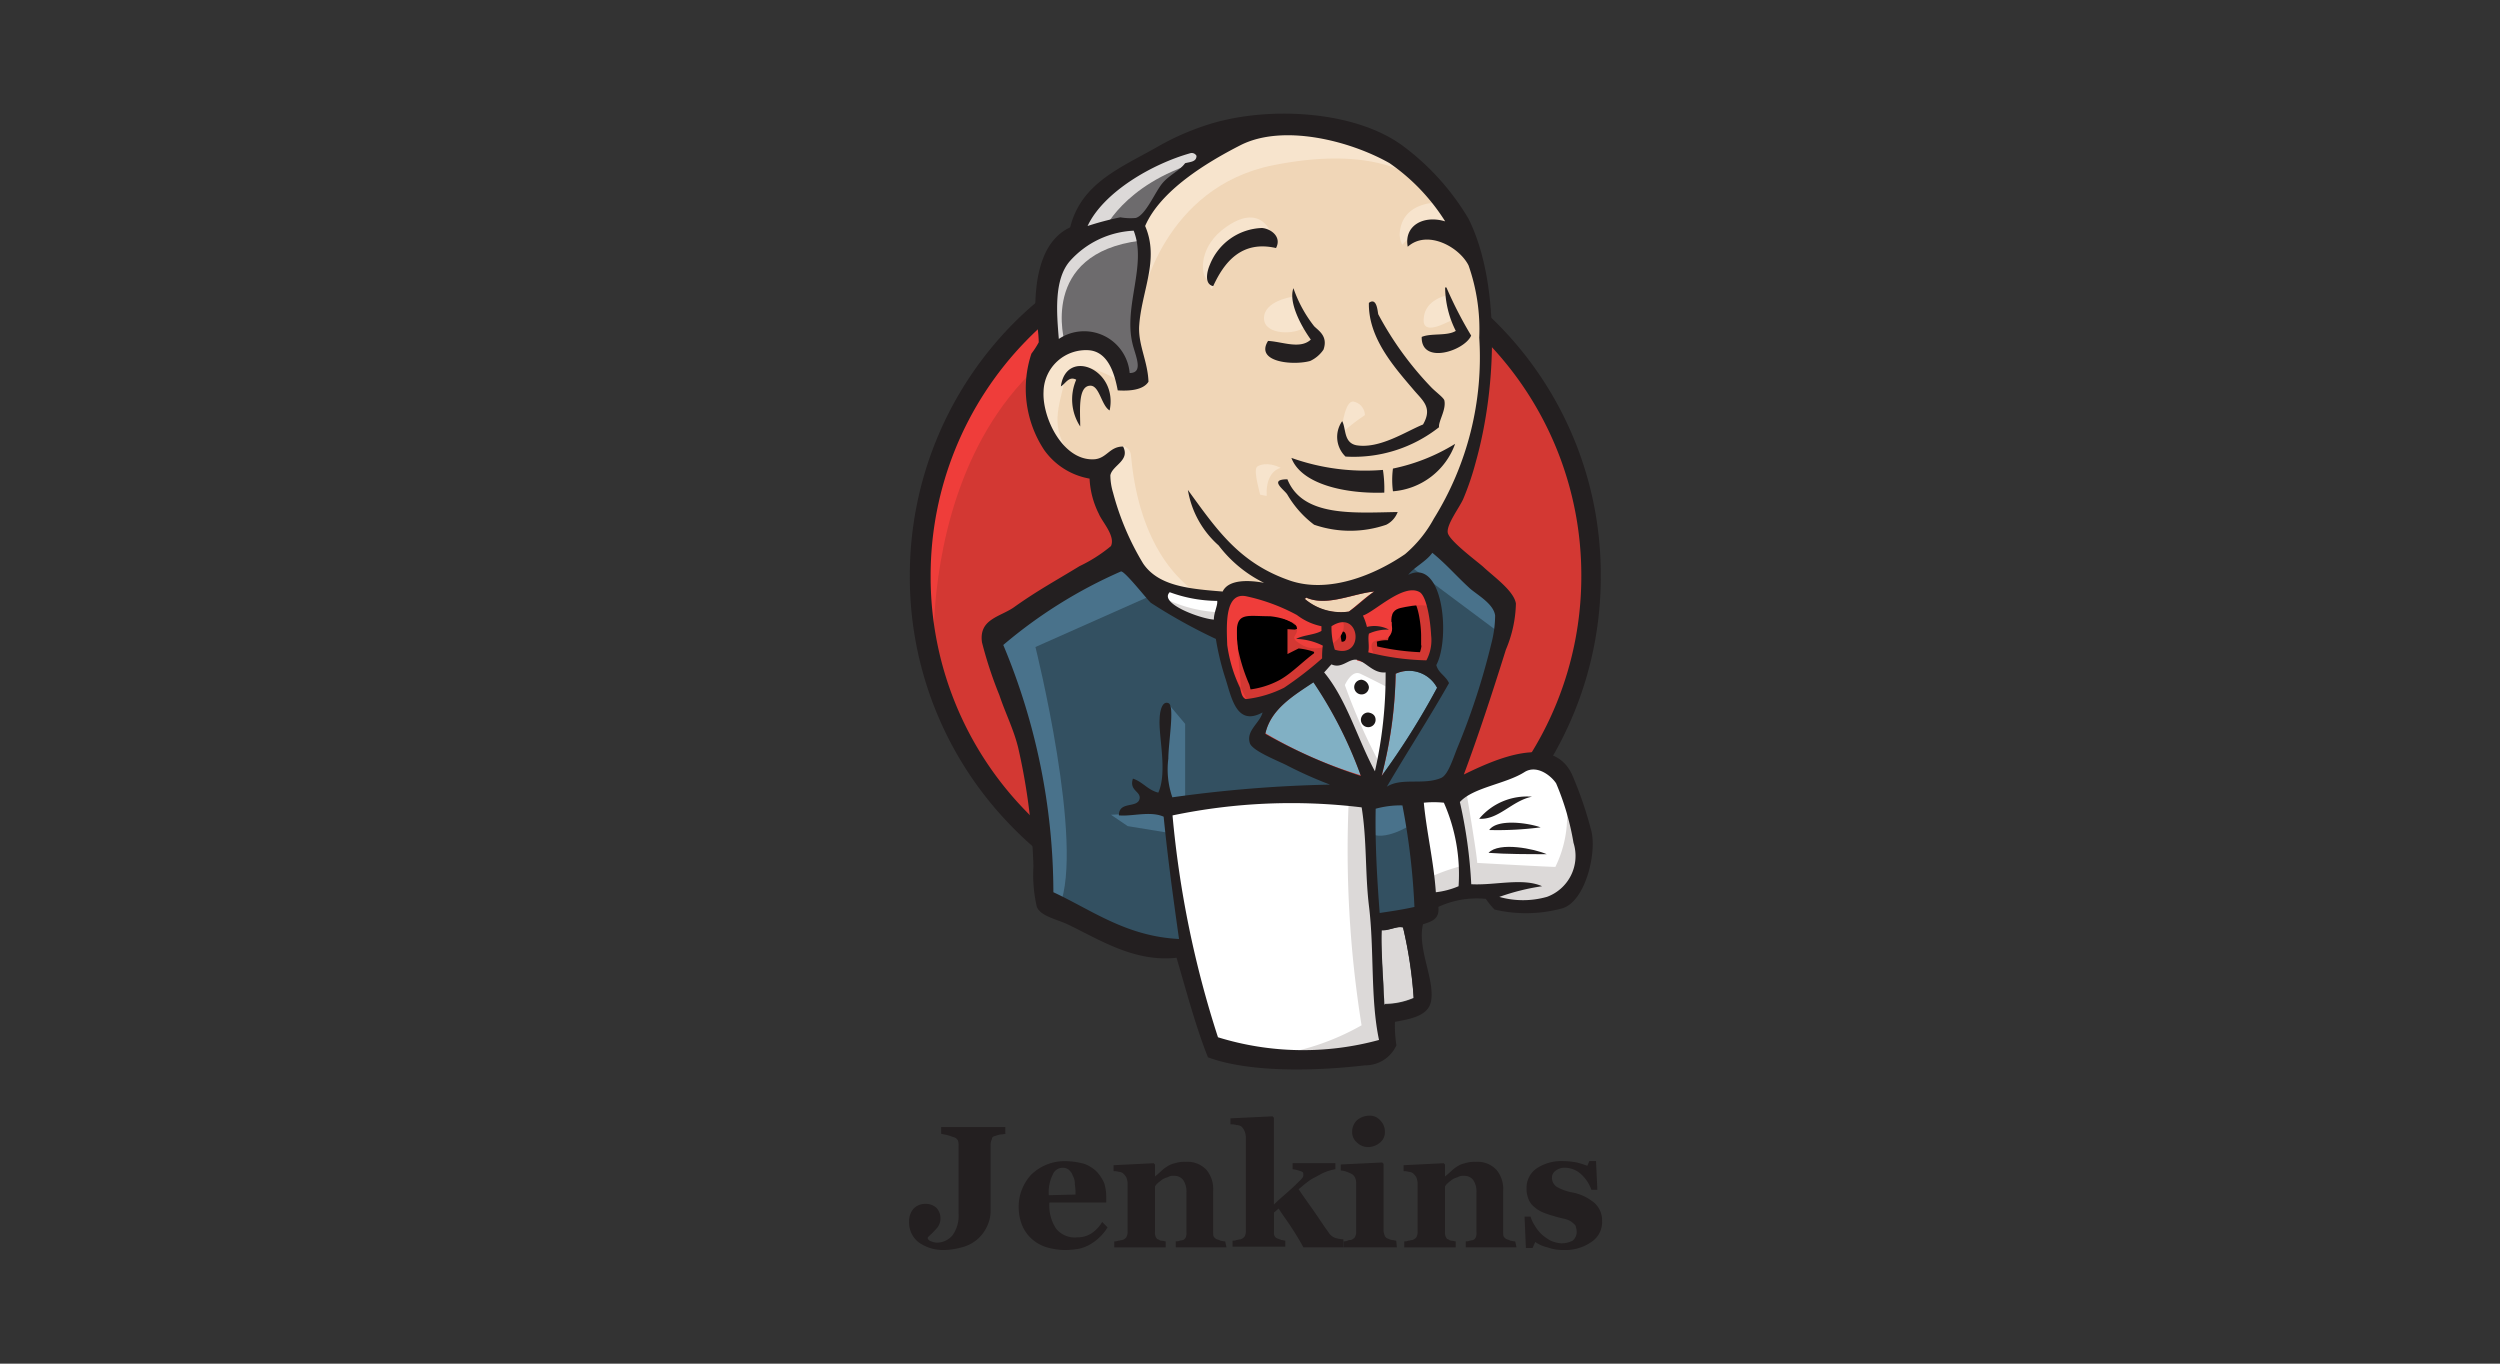 <svg xmlns="http://www.w3.org/2000/svg" width="110" height="60" viewBox="0 0 110 60">
  <rect x="0" y="0" width="110" height="60" fill="#333333" stroke="none"/>
  <g id="Jenkins" transform="translate(-515 -5044)">
    <rect id="Rectangle_5925" data-name="Rectangle 5925" width="110" height="60" transform="translate(515 5044)" fill="none"/>
    <g id="gitlab" transform="translate(555 5049)">
      <path id="Path_85923" data-name="Path 85923" d="M31.222,32.684A14.936,14.936,0,0,1,16.461,47.768,14.917,14.917,0,0,1,1.7,32.684,14.917,14.917,0,0,1,16.461,17.6,14.936,14.936,0,0,1,31.222,32.684" transform="translate(-1.198 -12.392)" fill="#d33833"/>
      <path id="Path_85924" data-name="Path 85924" d="M1.865,38.678S.806,22.946,15.3,22.476l-1-1.676-7.88,2.646L4.158,26.034,2.217,29.8,1.1,34.179l.323,2.94" transform="translate(-0.774 -14.651)" fill="#ef3d3a"/>
      <path id="Path_85925" data-name="Path 85925" d="M5.216,21.4a14.8,14.8,0,0,0-4.2,10.35h0a14.749,14.749,0,0,0,4.2,10.35h0A14.079,14.079,0,0,0,15.331,46.4h0A14.063,14.063,0,0,0,25.446,42.1h0a14.8,14.8,0,0,0,4.2-10.35h0a14.749,14.749,0,0,0-4.2-10.35h0a14.079,14.079,0,0,0-10.115-4.293h0A14.13,14.13,0,0,0,5.216,21.4ZM4.569,42.752a15.661,15.661,0,0,1-4.469-11h0a15.764,15.764,0,0,1,4.44-11h0A14.993,14.993,0,0,1,15.3,16.2h0a15.112,15.112,0,0,1,10.762,4.558h0a15.636,15.636,0,0,1,4.44,11h0a15.764,15.764,0,0,1-4.44,11h0A14.993,14.993,0,0,1,15.3,47.309h0A14.925,14.925,0,0,1,4.569,42.752Z" transform="translate(-0.068 -11.403)" fill="#231f20"/>
      <path id="Path_85926" data-name="Path 85926" d="M34.949,21.759l-2.264.323-3.029.353-1.97.059-1.911-.059-1.47-.441-1.294-1.411-1-2.882-.235-.617-1.353-.441-.765-1.323L19.1,13.468l.617-1.617,1.47-.5,1.176.559.559,1.235.676-.118.235-.294L23.6,11.439,23.54,9.821l.323-2.264V6.264l1.029-1.647,1.794-1.294L29.832,2l3.5.5L36.36,4.676,37.772,6.94l.912,1.617.235,4.058-.706,3.5L36.978,19.2,35.8,20.848" transform="translate(-13.482 -1.379)" fill="#f0d6b7"/>
      <path id="Path_85927" data-name="Path 85927" d="M28.378,76.956l-8.027.323v1.353l.676,4.734-.323.382-5.616-1.911-.382-.676-.588-6.381-1.323-3.823-.294-.912L17,66.959,18.41,66.4l1.235,1.529,1.059.941,1.235.382.559.176.676,2.94.5.617,1.294-.441-.912,1.764,4.881,2.323-.559.323" transform="translate(-8.822 -46.842)" fill="#335061"/>
      <path id="Path_85928" data-name="Path 85928" d="M20.635,13.221l1.47-.5,1.176.559.559,1.235.676-.118.176-.676-.323-1.294.323-3.087L24.4,7.664l1-1.176,2.176-1.735L26.957,3.9,23.87,5.4l-1.294,1-.735,1.558L20.723,9.487,20.4,11.28l.235,1.941" transform="translate(-14.399 -2.72)" fill="#6d6b6d"/>
      <path id="Path_85929" data-name="Path 85929" d="M25.894,8.346s.853-2.088,4.2-3.087.176-.735.176-.735L26.629,5.935,25.217,7.347,24.6,8.464l1.294-.118" transform="translate(-17.364 -3.138)" fill="#dcd9d8"/>
      <path id="Path_85930" data-name="Path 85930" d="M21.253,21.775s-1.176-3.94,3.323-4.5L24.4,16.6l-3.087.735-.912,2.94.235,1.911.617-.412" transform="translate(-14.399 -11.686)" fill="#dcd9d8"/>
      <path id="Path_85931" data-name="Path 85931" d="M29.4,50.306l.735-.706a.464.464,0,0,1,.382.441c.059.382.235,3.94,2.646,5.851.235.176-1.794-.294-1.794-.294l-1.794-2.823" transform="translate(-20.753 -34.982)" fill="#f7e4cd"/>
      <path id="Path_85932" data-name="Path 85932" d="M64.595,44.537s.118-1.705.588-1.558a.621.621,0,0,1,.47.588s-1.117.735-1.059.97" transform="translate(-45.597 -30.301)" fill="#f7e4cd"/>
      <path id="Path_85933" data-name="Path 85933" d="M77.988,27.1s-.941.176-1,1c-.088.823,1,.176,1.176.118" transform="translate(-54.344 -19.098)" fill="#f7e4cd"/>
      <path id="Path_85934" data-name="Path 85934" d="M54.335,27.3s-1.235.176-1.235.941,1.411.735,1.794.382" transform="translate(-37.484 -19.239)" fill="#f7e4cd"/>
      <path id="Path_85935" data-name="Path 85935" d="M22.546,35.917s-2.117-1.294-2.352-.059-.735,2.117.323,3.44l-.706-.235-.676-1.735L18.9,35.653,20.194,34.3l1.47.118.853.676.029.823" transform="translate(-13.34 -24.181)" fill="#f7e4cd"/>
      <path id="Path_85936" data-name="Path 85936" d="M34.656,8.493s.941-4.94,5.793-5.91c3.97-.794,6.057.176,6.851,1.088,0,0-3.558-4.2-6.91-2.94C37.009,2.025,34.539,4.377,34.6,5.906c.088,2.588.059,2.588.059,2.588" transform="translate(-24.421 -0.315)" fill="#f7e4cd"/>
      <path id="Path_85937" data-name="Path 85937" d="M75.076,13.2s-1.617-.059-1.676,1.411a1,1,0,0,0,.118.441s1.294-1.47,2.088-.676" transform="translate(-51.815 -9.285)" fill="#f7e4cd"/>
      <path id="Path_85938" data-name="Path 85938" d="M47.176,16.773s-.294-2.235-2.176-.941c-1.235.853-1.117,2.029-.912,2.264.235.235.176.676.323.382.176-.323.118-1.323.735-1.617.588-.294,1.617-.617,2.029-.088" transform="translate(-31.031 -10.859)" fill="#f7e4cd"/>
      <path id="Path_85939" data-name="Path 85939" d="M19.745,67.958l-5.293,2.352s2.176,8.7,1.059,11.409l-.794-.294L14.658,78.1l-1.47-6.292L12.6,70.1l5.5-3.7,1.647,1.558" transform="translate(-8.893 -46.842)" fill="#49728b"/>
      <path id="Path_85940" data-name="Path 85940" d="M38.135,88.1l.765.912v3.381h-.882s-.118-2.352-.118-2.646.118-1.294.118-1.294" transform="translate(-26.754 -62.162)" fill="#49728b"/>
      <path id="Path_85941" data-name="Path 85941" d="M32.729,104.4l-2.529.118.735.5,1.794.294" transform="translate(-21.318 -73.669)" fill="#49728b"/>
      <path id="Path_85942" data-name="Path 85942" d="M68.2,102.359l2.088-.059.5,5.175-2.117.294-.47-5.41" transform="translate(-48.144 -72.186)" fill="#335061"/>
      <path id="Path_85943" data-name="Path 85943" d="M70.1,75.038l3.146-.176s1.294-3.264,1.294-3.44,1.117-4.734,1.117-4.734l-2.529-2.646-.5-.441-1.353,1.353v5.234L70.1,75.038" transform="translate(-49.486 -44.866)" fill="#335061"/>
      <path id="Path_85944" data-name="Path 85944" d="M70.17,101.1l-1.97.382.294,1.558c.735.323,1.97-.559,1.97-.559" transform="translate(-48.144 -71.339)" fill="#49728b"/>
      <path id="Path_85945" data-name="Path 85945" d="M75.1,64.876l3.94,2.94.118-1.353L76.188,63.7,75.1,64.876" transform="translate(-53.015 -44.936)" fill="#49728b"/>
      <path id="Path_85946" data-name="Path 85946" d="M40.952,113.415l-1.176-4.734-.588-3.5-.088-2.588,5.263-.294h3.264l-.294,5.91.559,4.587-.059.853-4.293.323-2.588-.559" transform="translate(-27.601 -72.186)" fill="#fff"/>
      <path id="Path_85947" data-name="Path 85947" d="M57.187,101.523a48.738,48.738,0,0,0,.559,10,10.867,10.867,0,0,1-4.146,1.353l4.734-.176.559-.323-.676-9.2-.176-1.97" transform="translate(-37.837 -71.41)" fill="#dcd9d8"/>
      <path id="Path_85948" data-name="Path 85948" d="M75.959,103.263l2.176-.617,4.146-.235L82.9,100.5l-1.117-3.323L80.487,97l-1.764.588-1.705.853-.912-.176-.706.294" transform="translate(-53.227 -68.445)" fill="#fff"/>
      <path id="Path_85949" data-name="Path 85949" d="M77.2,104.9a8.4,8.4,0,0,1,1.676-.617l-.617-3.087.735-.294s.5,2.94.5,3.264c0,0,3.146.176,3.44.176a5.057,5.057,0,0,0,.5-2.646l.617,1.794.059,1L83.2,105.84l-1,.235-1.676-.059-.559-.735-1.97.294-.617.235" transform="translate(-54.498 -71.198)" fill="#dcd9d8"/>
      <path id="Path_85950" data-name="Path 85950" d="M63.629,86.993l-1.235-3.146L61.1,81.994s.294-.794.676-.794H63.07l1.235.441-.118,2.088-.559,3.264" transform="translate(-43.132 -57.291)" fill="#fff"/>
      <path id="Path_85951" data-name="Path 85951" d="M63.652,85.722a25.406,25.406,0,0,1-1.558-3.5s.294-.676.676-.5,1.235.617,1.235.617V81.282L62.094,80.9l-1.294.176,2.176,5.146.441.059" transform="translate(-42.92 -57.079)" fill="#dcd9d8"/>
      <path id="Path_85952" data-name="Path 85952" d="M39.829,70.617l-1.558-.176L36.8,70v.5l.706.794,2.264,1" transform="translate(-25.977 -49.384)" fill="#fff"/>
      <path id="Path_85953" data-name="Path 85953" d="M38.318,72.6a6.047,6.047,0,0,0,2.323.559l.059.676-1.558-.323-.941-.676.118-.235" transform="translate(-26.965 -51.219)" fill="#dcd9d8"/>
      <path id="Path_85954" data-name="Path 85954" d="M70.593,74.5a10.965,10.965,0,0,1-2.558-.353c.059-.323-.059-.617.029-.823a1.964,1.964,0,0,1,.882-.176,1.816,1.816,0,0,0-.97-.118,1.259,1.259,0,0,0-.176-.5c.529-.176,1.794-1.441,2.5-1.029.353.206.5,1.323.5,1.882a1.672,1.672,0,0,1-.206,1.117" transform="translate(-47.862 -50.387)" fill="#d33833"/>
      <path id="Path_85955" data-name="Path 85955" d="M70.593,74.5a10.965,10.965,0,0,1-2.558-.353c.059-.323-.059-.617.029-.823a1.964,1.964,0,0,1,.882-.176,1.816,1.816,0,0,0-.97-.118,1.259,1.259,0,0,0-.176-.5c.529-.176,1.794-1.441,2.5-1.029.353.206.5,1.323.5,1.882a1.672,1.672,0,0,1-.206,1.117Z" transform="translate(-47.862 -50.387)" stroke="#d33833" stroke-width="0.816"/>
      <path id="Path_85956" data-name="Path 85956" d="M51.807,73.388v.206c-.294.176-.765.176-1.117.353a3.283,3.283,0,0,1,1.176.294,3.559,3.559,0,0,1-.029.559c-.559.382-1.059.941-1.676,1.294a4.2,4.2,0,0,1-1.676.5c-.176-.059-.206-.265-.265-.5a8,8,0,0,1-.559-1.882c-.029-.882-.118-2.323.823-2.146a8.379,8.379,0,0,1,2.235.823,2.336,2.336,0,0,0,1.088.5" transform="translate(-33.633 -50.831)" fill="#d33833"/>
      <path id="Path_85957" data-name="Path 85957" d="M51.807,73.388v.206c-.294.176-.765.176-1.117.353a3.283,3.283,0,0,1,1.176.294,3.559,3.559,0,0,1-.029.559c-.559.382-1.059.941-1.676,1.294a4.2,4.2,0,0,1-1.676.5c-.176-.059-.206-.265-.265-.5a8,8,0,0,1-.559-1.882c-.029-.882-.118-2.323.823-2.146a8.379,8.379,0,0,1,2.235.823,2.336,2.336,0,0,0,1.088.5Z" transform="translate(-33.633 -50.831)" stroke="#d33833" stroke-width="0.816"/>
      <path id="Path_85958" data-name="Path 85958" d="M63.233,77.2a3.343,3.343,0,0,1-.147-1.029c1.294-.823,1.529,1.47.147,1.029" transform="translate(-44.53 -53.611)" fill="#d33833"/>
      <path id="Path_85959" data-name="Path 85959" d="M63.233,77.2a3.343,3.343,0,0,1-.147-1.029c1.294-.823,1.529,1.47.147,1.029Z" transform="translate(-44.53 -53.611)" stroke="#d33833" stroke-width="0.816"/>
      <path id="Path_85960" data-name="Path 85960" d="M68.065,73.281s-.382-.559-.118-.735c.294-.176.559,0,.735-.294s0-.441.059-.794.323-.382.617-.441,1.059-.176,1.176.118l-.323-1-.676-.235-2.117,1.235-.118.617v1.235" transform="translate(-47.509 -49.313)" fill="#ef3d3a"/>
      <path id="Path_85961" data-name="Path 85961" d="M47.3,75.963c-.059-.882-.147-1.764-.206-2.617-.118-1.323.323-1.088,1.441-1.088a3.115,3.115,0,0,1,1.117.323c.323.617-.5.5.353.97.735.382,2.029-.235,1.735-1.117-.147-.206-.853-.059-1.088-.206-.441-.235-.882-.441-1.323-.676-.559-.294-1.852-.706-2.441-.323-1.5,1.029.088,3.587.617,4.675" transform="translate(-32.658 -50.143)" fill="#ef3d3a"/>
      <path id="Path_85962" data-name="Path 85962" d="M47.611,17.847c-1.529-.353-2.294.647-2.764,1.676-.412-.088-.265-.676-.147-.941a2.558,2.558,0,0,1,2.294-1.617c.382.029.882.382.617.882" transform="translate(-31.466 -11.933)" fill="#231f20"/>
      <path id="Path_85963" data-name="Path 85963" d="M77.728,25.9h.059a17.948,17.948,0,0,0,1.088,2.117c-.294.676-2.205,1.294-2.176.059.412-.176,1.117-.029,1.5-.265a4.348,4.348,0,0,1-.47-1.911" transform="translate(-54.144 -18.251)" fill="#231f20"/>
      <path id="Path_85964" data-name="Path 85964" d="M54.527,26a5.718,5.718,0,0,0,.912,1.676c.206.206.617.441.412,1.029a1.437,1.437,0,0,1-.588.5c-.735.206-2.441.059-1.852-.882.617.029,1.411.382,1.882-.059-.382-.529-1-1.617-.765-2.264" transform="translate(-37.617 -18.322)" fill="#231f20"/>
      <path id="Path_85965" data-name="Path 85965" d="M68.527,33.518a6.063,6.063,0,0,1-4.117,1.294,1.2,1.2,0,0,1-.147-1.558c.176.323.059.941.617,1.059,1.029.176,2.205-.617,2.94-.912.441-.764-.029-1.059-.441-1.558-.853-1-1.97-2.264-1.941-3.793.353-.265.382.382.412.5A14.4,14.4,0,0,0,68.2,31.783c.206.206.529.441.559.559.088.412-.265.912-.235,1.176" transform="translate(-45.207 -19.723)" fill="#231f20"/>
      <path id="Path_85966" data-name="Path 85966" d="M24.846,39.608c-.353-.206-.441-1.059-.823-1.088-.588-.029-.47,1.117-.47,1.794a2.173,2.173,0,0,1-.176-2.058c-.323-.176-.47.176-.676.294.235-1.705,2.529-.765,2.146,1.059" transform="translate(-16.023 -26.549)" fill="#231f20"/>
      <path id="Path_85967" data-name="Path 85967" d="M75.053,49.3a3.161,3.161,0,0,1-2.735,2.088,3.764,3.764,0,0,1,0-1A8.452,8.452,0,0,0,75.053,49.3" transform="translate(-51.028 -34.771)" fill="#231f20"/>
      <path id="Path_85968" data-name="Path 85968" d="M57.2,51.4a9.654,9.654,0,0,0,4.028.529,5.38,5.38,0,0,1,.059,1c-1.676.059-3.646-.353-4.087-1.529" transform="translate(-40.379 -36.253)" fill="#231f20"/>
      <path id="Path_85969" data-name="Path 85969" d="M55.624,54.6c.676,1.676,2.94,1.47,4.852,1.441a1.032,1.032,0,0,1-.5.559,4.882,4.882,0,0,1-3.176,0,4.494,4.494,0,0,1-1.176-1.323c-.118-.206-.853-.676,0-.676" transform="translate(-38.979 -38.512)" fill="#231f20"/>
      <path id="Path_85970" data-name="Path 85970" d="M73.141,83.983A34.6,34.6,0,0,1,70.7,87.864a18.679,18.679,0,0,0,.617-4.5,1.4,1.4,0,0,1,1.823.617" transform="translate(-49.909 -58.721)" fill="#81b0c4"/>
      <path id="Path_85971" data-name="Path 85971" d="M87.623,102.1c-.882.176-1.47,1.029-2.323.97a2.739,2.739,0,0,1,2.323-.97" transform="translate(-60.216 -72.045)" fill="#231f20"/>
      <path id="Path_85972" data-name="Path 85972" d="M89.064,106.2a14.608,14.608,0,0,1-2.264.118c.353-.5,1.676-.323,2.264-.118" transform="translate(-61.275 -74.797)" fill="#231f20"/>
      <path id="Path_85973" data-name="Path 85973" d="M89.258,109.927c-.794,0-1.794,0-2.558-.059.47-.5,2.029-.176,2.558.059" transform="translate(-61.204 -77.343)" fill="#231f20"/>
      <path id="Path_85974" data-name="Path 85974" d="M71.608,121.577a20.349,20.349,0,0,1,.47,3.117,3.253,3.253,0,0,1-1.294.265c-.029-.941-.176-2.352-.118-3.264.294.059.706-.176.941-.118" transform="translate(-49.876 -85.789)" fill="#dcd9d8"/>
      <path id="Path_85975" data-name="Path 85975" d="M62.258,71.4c-.412.265-.735.588-1.117.882a2.37,2.37,0,0,1-1.941-.559c0-.029.059-.029.059-.059.912.412,2.058-.176,3-.265" transform="translate(-41.791 -50.372)" fill="#f0d6b7"/>
      <path id="Path_85976" data-name="Path 85976" d="M53.3,87.164c.265-1.088,1.235-1.647,2.117-2.264A18.66,18.66,0,0,1,57.5,89.017a19.238,19.238,0,0,1-4.2-1.852" transform="translate(-37.625 -59.903)" fill="#81b0c4"/>
      <path id="Path_85977" data-name="Path 85977" d="M28.449,35.822c-.029.882.088,2.323.118,3.264a3.369,3.369,0,0,0,1.294-.265,17.685,17.685,0,0,0-.47-3.117c-.235-.088-.647.147-.941.118Zm-9.2-5.057a44.542,44.542,0,0,0,2,9.762,12.663,12.663,0,0,0,7.086.118c-.382-1.794-.206-3.97-.441-5.881-.176-1.441-.088-2.882-.323-4.352a25.527,25.527,0,0,0-8.321.353Zm8.939-.294c-.029,1.529.059,3.058.176,4.587.588-.088,1-.147,1.529-.265a30.485,30.485,0,0,0-.529-4.469,4.16,4.16,0,0,0-1.176.147Zm3-.265a4.419,4.419,0,0,0-.882,0c.118,1.264.441,2.617.529,3.94a3.57,3.57,0,0,0,1-.265,7.791,7.791,0,0,0-.647-3.676Zm4.528,4.146a1.916,1.916,0,0,0,1.176-2.382,11.508,11.508,0,0,0-.765-2.617c-.235-.353-.853-.823-1.382-.5-.823.529-2.264.676-2.852,1.323a21.049,21.049,0,0,1,.5,3.617c1.029.059,2.264-.294,3.117.088a9.794,9.794,0,0,0-1.882.47,3.858,3.858,0,0,0,2.088,0ZM27.537,29.03a18.66,18.66,0,0,0-2.088-4.117c-.882.588-1.882,1.176-2.117,2.264a22.518,22.518,0,0,0,4.2,1.852Zm1.529-4.5a19.107,19.107,0,0,1-.617,4.5,32.124,32.124,0,0,0,2.441-3.881,1.4,1.4,0,0,0-1.823-.617Zm-1.735-.617c-.353-.029-.647.412-1.088.206-.118.118-.206.235-.323.353,1,1.206,1.47,2.94,2.235,4.352a19.168,19.168,0,0,0,.47-4.352c-.559.059-.882-.5-1.294-.559Zm-1.088-1.47a3.343,3.343,0,0,0,.147,1.029c1.353.441,1.117-1.852-.147-1.029Zm-1.529-.5a8.379,8.379,0,0,0-2.235-.823c-.941-.176-.853,1.294-.823,2.146a6.453,6.453,0,0,0,.559,1.882c.059.206.088.441.265.5a5,5,0,0,0,1.676-.5,15.712,15.712,0,0,0,1.676-1.294,3.559,3.559,0,0,1,.029-.559A2.77,2.77,0,0,0,24.685,23c.323-.176.823-.176,1.117-.353v-.206a2.648,2.648,0,0,1-1.088-.5Zm-5.587-1c-.5.5,1.382,1.176,1.941,1.206,0-.323.176-.617.147-.823a6.15,6.15,0,0,1-2.088-.382Zm6,.235c0,.059-.059.029-.059.059a2.475,2.475,0,0,0,1.941.559c.382-.265.735-.617,1.117-.882-.941.088-2.088.676-3,.265Zm5.5,1.647c-.029-.559-.176-1.676-.5-1.882-.706-.412-1.97.853-2.5,1.029a2.5,2.5,0,0,1,.176.5,1.368,1.368,0,0,1,.97.118,1.964,1.964,0,0,0-.882.176c-.059.235.029.529-.029.823a11.193,11.193,0,0,0,2.558.353,1.888,1.888,0,0,0,.206-1.117ZM18.3,21.414c-.147-.118-1.176-1.441-1.323-1.382a20.965,20.965,0,0,0-5.175,3.234,28.3,28.3,0,0,1,2.205,10.879c1.705.794,3.205,1.941,5.528,2.058-.265-1.882-.5-3.587-.676-5.381-.588-.265-1.411,0-1.97-.059,0-.647.823-.294.912-.735.059-.323-.47-.353-.294-.882.441.147.647.5,1.117.617.412-.912,0-2.5.059-3.264,0-.147.059-.794.382-.676.294.088,0,1.735,0,2.441a3.76,3.76,0,0,0,.176,1.705,57.667,57.667,0,0,1,6.939-.559,18.273,18.273,0,0,1-1.852-.823c-.382-.206-1.558-.647-1.676-1-.176-.559.441-.882.559-1.353-1.117.617-1.353-.588-1.617-1.441A11.853,11.853,0,0,1,21.156,23,23.925,23.925,0,0,1,18.3,21.414Zm11.321-1.235c1.558-.765,1.852,2.823,1.235,3.97.088.353.412.47.559.794-.882,1.558-1.823,3-2.735,4.558.647-.412,1.617-.059,2.382-.382.294-.118.5-.765.706-1.294a30.821,30.821,0,0,0,1.5-4.587,5.024,5.024,0,0,0,.176-1.264c-.059-.5-.735-.882-1.088-1.176-.617-.559-1.029-1.059-1.676-1.588-.265.382-.823.647-1.059.97ZM14.746,6.36c-.735.823-.588,2.352-.5,3.44a2.009,2.009,0,0,1,3.117,1.5c.647,0,.235-.794.118-1.323-.382-1.647.647-3.44.059-4.94A4.008,4.008,0,0,0,14.746,6.36Zm5.293-4.734c-1.676.47-3.823,1.705-4.528,3.205a13.04,13.04,0,0,1,1.441-.382,2.611,2.611,0,0,0,.676.029c.441-.118.853-1.147,1.176-1.529s.735-.529,1-.882c.235-.059.5-.059.5-.323a.237.237,0,0,0-.265-.118Zm8.762.441c-1.764-1-4.7-1.735-6.557-.794-1.5.765-3.528,2-4.2,3.558.647,1.5-.176,2.882-.265,4.44-.029.823.382,1.529.412,2.411-.235.382-.882.412-1.353.382-.147-.794-.441-1.676-1.235-1.764a1.867,1.867,0,0,0-2.029,1.823c-.059,1.176.882,3.087,2.264,2.97.529-.059.647-.559,1.235-.559.323.617-.47.823-.559,1.264a2.692,2.692,0,0,0,.118.765,11.851,11.851,0,0,0,1.323,3.117c.676,1,2.029,1.117,3.5,1.235.265-.559,1.206-.5,1.823-.382a5.62,5.62,0,0,1-2-1.647,4.172,4.172,0,0,1-1.353-2.441c1.264,1.735,2.264,3.234,4.528,4,1.705.559,3.7-.265,5.028-1.176a5.456,5.456,0,0,0,1.264-1.558,13.445,13.445,0,0,0,2-7.968,8.509,8.509,0,0,0-.47-3.176c-.412-.823-1.823-1.588-2.676-.823-.176-.912.676-1.411,1.647-1.117A8.814,8.814,0,0,0,28.8,2.067Zm3.264,26.9c1.382-.676,3.911-1.823,4.763,0a16.73,16.73,0,0,1,.853,2.5c.235.97-.265,3.058-1.264,3.381a6.045,6.045,0,0,1-3,.059,3.3,3.3,0,0,1-.382-.47,4.025,4.025,0,0,0-2.088.353c.059.559-.323.647-.676.765-.265,1.059.529,2.441.353,3.381-.118.676-.97.794-1.588.912A5.709,5.709,0,0,0,29.1,40.88a1.5,1.5,0,0,1-1.382.882c-2,.235-5,.353-6.91-.353-.529-1.323-.941-2.882-1.382-4.381-1.852.206-3.381-.794-4.793-1.47-.5-.235-1.176-.353-1.353-.765A6.276,6.276,0,0,1,13.129,33a26.88,26.88,0,0,0-.676-5.234c-.206-.823-.559-1.5-.823-2.294a17.862,17.862,0,0,1-.765-2.323c-.147-1.059.853-1.117,1.47-1.588,1-.706,1.764-1.117,2.823-1.764a6.6,6.6,0,0,0,1.382-.882c.206-.441-.382-1.059-.529-1.411a3.848,3.848,0,0,1-.412-1.558,3.1,3.1,0,0,1-2-1.264,4.9,4.9,0,0,1-.559-4.234,3.69,3.69,0,0,0,.323-.5,5.075,5.075,0,0,0-.147-1.117c-.059-1.823.323-3.381,1.529-3.94.5-2,2.294-2.646,3.97-3.617A11.432,11.432,0,0,1,20.745.391c2.588-.853,6.528-.676,8.674.941a10.918,10.918,0,0,1,2.852,3.176c1.382,2.764,1.264,7.351.323,10.7a12.119,12.119,0,0,1-.559,1.647c-.176.382-.735,1.117-.676,1.47s1.294,1.264,1.558,1.5c.47.441,1.353,1.059,1.441,1.617a5.475,5.475,0,0,1-.441,2.029c-.617,1.97-1.206,3.764-1.852,5.5Z" transform="translate(-7.658 0.113)" fill="#231f20"/>
      <path id="Path_85978" data-name="Path 85978" d="M51.908,52.479c.059-.088.47-.265,1.059.029,0,0-.676.118-.617,1.235l-.294-.059c.029.029-.294-1-.147-1.206" transform="translate(-36.615 -36.921)" fill="#f7e4cd"/>
      <path id="Path_85979" data-name="Path 85979" d="M67.247,84.923a.323.323,0,1,1-.323-.323.373.373,0,0,1,.323.323" transform="translate(-47.015 -59.691)" fill="#1d1919"/>
      <path id="Path_85980" data-name="Path 85980" d="M68.247,89.823a.323.323,0,1,1-.323-.323c.206.029.323.147.323.323" transform="translate(-47.721 -63.15)" fill="#1d1919"/>
      <g id="Group_161094" data-name="Group 161094" transform="translate(0 44.09)">
        <path id="Path_85981" data-name="Path 85981" d="M3.322-215.306c-.088,0-.176.029-.265.029a.909.909,0,0,0-.235.059c-.118.029-.176.059-.176.147a.554.554,0,0,0-.059.235v2.911a1.594,1.594,0,0,1-.176.735,1.692,1.692,0,0,1-.441.559,1.677,1.677,0,0,1-.647.323,3.2,3.2,0,0,1-.765.118,1.865,1.865,0,0,1-1.117-.323A1.1,1.1,0,0,1-1-211.425a.848.848,0,0,1,.176-.559.689.689,0,0,1,.529-.235.692.692,0,0,1,.5.176.668.668,0,0,1,.176.47.648.648,0,0,1-.176.441,4.688,4.688,0,0,1-.382.382v.059a.207.207,0,0,0,.147.118.692.692,0,0,0,.235.059.9.9,0,0,0,.706-.323,1.472,1.472,0,0,0,.265-.97v-2.97a.573.573,0,0,0-.029-.235.291.291,0,0,0-.206-.147,2.78,2.78,0,0,0-.265-.088c-.118-.029-.176-.029-.265-.059v-.294H3.234v.294h.088Z" transform="translate(1 216.1)" fill="#231f20"/>
        <path id="Path_85982" data-name="Path 85982" d="M19.311-207.589a1.979,1.979,0,0,1-.323.412,2.221,2.221,0,0,1-.412.323,1.8,1.8,0,0,1-.5.206,3.621,3.621,0,0,1-.588.059,2.872,2.872,0,0,1-.941-.147,1.752,1.752,0,0,1-.647-.412,1.679,1.679,0,0,1-.382-.617,2.193,2.193,0,0,1-.118-.765,2.047,2.047,0,0,1,.147-.735,2.186,2.186,0,0,1,.382-.617,2.1,2.1,0,0,1,.647-.441,2.109,2.109,0,0,1,.853-.176,3.307,3.307,0,0,1,.853.118,1.518,1.518,0,0,1,.559.353,1.82,1.82,0,0,1,.323.5,1.955,1.955,0,0,1,.088.617v.235h-2.5a1.839,1.839,0,0,0,.294,1.147,1.052,1.052,0,0,0,.941.382,1.087,1.087,0,0,0,.617-.176,1.539,1.539,0,0,0,.47-.5l.235.235ZM17.9-209.03a2.225,2.225,0,0,0-.029-.441.736.736,0,0,0-.088-.382.6.6,0,0,0-.176-.265.41.41,0,0,0-.265-.088.466.466,0,0,0-.441.294,1.775,1.775,0,0,0-.176.912l1.176-.029Z" transform="translate(-10.578 212.499)" fill="#231f20"/>
        <path id="Path_85983" data-name="Path 85983" d="M34.569-206.636H32.335v-.265a.373.373,0,0,0,.176-.029,1.274,1.274,0,0,0,.147-.029.23.23,0,0,0,.118-.118.505.505,0,0,0,.029-.235v-1.735a.909.909,0,0,0-.147-.559.493.493,0,0,0-.412-.176.437.437,0,0,0-.265.059,1.044,1.044,0,0,0-.265.118c-.059.059-.118.088-.176.147a.516.516,0,0,0-.118.147v2a.436.436,0,0,0,.029.206c.029.059.059.118.118.118a.225.225,0,0,0,.147.059c.059,0,.118.029.176.029v.265H29.629v-.265a.373.373,0,0,0,.176-.029c.059,0,.118-.029.176-.029a.375.375,0,0,0,.176-.118.455.455,0,0,0,.059-.235v-2.176a.909.909,0,0,0-.059-.235.78.78,0,0,0-.147-.176.315.315,0,0,0-.176-.059.573.573,0,0,0-.235-.029v-.265l1.764-.088.059.059v.529h0c.059-.059.147-.118.265-.235a1.616,1.616,0,0,1,.265-.206.982.982,0,0,1,.353-.147,1.3,1.3,0,0,1,.47-.059,1.133,1.133,0,0,1,.912.353,1.31,1.31,0,0,1,.294.912v1.823c0,.088,0,.176.029.206a.294.294,0,0,0,.147.118.5.5,0,0,1,.147.059c.059,0,.118.029.206.029l.059.265Z" transform="translate(-20.602 212.429)" fill="#231f20"/>
        <path id="Path_85984" data-name="Path 85984" d="M52.069-211.437H50.305c-.206-.382-.412-.706-.588-.97s-.353-.5-.5-.735l-.206.176v.823c0,.088,0,.176.029.206a.207.207,0,0,0,.147.118c.059.029.088.029.147.059.059,0,.118.029.176.029v.265H47.188v-.265a.373.373,0,0,0,.176-.029c.059,0,.118-.029.176-.029a.375.375,0,0,0,.176-.118.455.455,0,0,0,.059-.235v-4.146a.859.859,0,0,0-.059-.265.527.527,0,0,0-.147-.206.425.425,0,0,0-.206-.059.814.814,0,0,0-.265-.029v-.265l1.852-.088.059.059v3.823c.176-.176.382-.353.617-.559s.412-.382.559-.529c.088-.088.118-.147.118-.176v-.088c0-.059-.029-.088-.118-.118a2,2,0,0,0-.353-.088v-.265h1.882v.265a2.51,2.51,0,0,0-.559.176c-.118.059-.265.147-.441.235a2.543,2.543,0,0,0-.294.206c-.088.059-.206.176-.323.265.235.353.47.676.676.97s.412.617.647.941a.587.587,0,0,0,.294.235,1.476,1.476,0,0,0,.353.059v.294h0Z" transform="translate(-32.957 217.229)" fill="#231f20"/>
        <path id="Path_85985" data-name="Path 85985" d="M66.07-211.507H63.718v-.265a.373.373,0,0,0,.176-.029.32.32,0,0,1,.147-.029.375.375,0,0,0,.176-.118.455.455,0,0,0,.059-.235v-2.176a.554.554,0,0,0-.059-.235.354.354,0,0,0-.147-.147,1.433,1.433,0,0,0-.206-.088.859.859,0,0,0-.265-.059v-.265l1.823-.088.059.059v2.94a.692.692,0,0,0,.059.235.2.2,0,0,0,.147.118.418.418,0,0,0,.176.059c.059,0,.118.029.176.029l.029.294Zm-.529-5.087a.585.585,0,0,1-.206.47.834.834,0,0,1-.5.206.709.709,0,0,1-.529-.206.585.585,0,0,1-.206-.47.689.689,0,0,1,.206-.5.845.845,0,0,1,.529-.206.606.606,0,0,1,.5.206.689.689,0,0,1,.206.5Z" transform="translate(-44.605 217.3)" fill="#231f20"/>
        <path id="Path_85986" data-name="Path 85986" d="M77.969-206.636H75.735v-.265a.373.373,0,0,0,.176-.029,1.274,1.274,0,0,0,.147-.029.23.23,0,0,0,.118-.118.505.505,0,0,0,.029-.235v-1.735a.909.909,0,0,0-.147-.559.493.493,0,0,0-.412-.176.437.437,0,0,0-.265.059,1.044,1.044,0,0,0-.265.118c-.059.059-.118.088-.176.147a.516.516,0,0,0-.118.147v2a.436.436,0,0,0,.029.206c.029.059.059.118.118.118a.225.225,0,0,0,.147.059c.059,0,.118.029.176.029v.265H73.029v-.265a.373.373,0,0,0,.176-.029c.059,0,.118-.029.176-.029a.375.375,0,0,0,.176-.118.455.455,0,0,0,.059-.235v-2.176a.909.909,0,0,0-.059-.235.78.78,0,0,0-.147-.176.315.315,0,0,0-.176-.059.573.573,0,0,0-.235-.029v-.265l1.764-.088.059.059v.529h0c.059-.059.147-.118.265-.235a1.616,1.616,0,0,1,.265-.206.982.982,0,0,1,.353-.147,1.3,1.3,0,0,1,.47-.059,1.133,1.133,0,0,1,.912.353,1.31,1.31,0,0,1,.294.912v1.823c0,.088,0,.176.029.206a.294.294,0,0,0,.147.118.5.5,0,0,1,.147.059c.059,0,.118.029.206.029l.059.265Z" transform="translate(-51.241 212.429)" fill="#231f20"/>
        <path id="Path_85987" data-name="Path 85987" d="M92.805-206.589a1.977,1.977,0,0,1-.706-.118,1.49,1.49,0,0,1-.529-.235l-.118.265h-.294l-.059-1.382h.265a1.434,1.434,0,0,0,.176.382,1.888,1.888,0,0,0,.294.382,2.086,2.086,0,0,0,.412.294,1.384,1.384,0,0,0,.47.118,1.038,1.038,0,0,0,.5-.118.493.493,0,0,0,.176-.412.858.858,0,0,0-.059-.265,1.279,1.279,0,0,0-.206-.176,1.053,1.053,0,0,0-.323-.118c-.118-.029-.265-.059-.441-.118a3.843,3.843,0,0,1-.441-.147,1.346,1.346,0,0,1-.382-.235.8.8,0,0,1-.265-.353,1.172,1.172,0,0,1-.088-.5,1.033,1.033,0,0,1,.441-.853,1.96,1.96,0,0,1,1.147-.323,3.672,3.672,0,0,1,.617.059,4.594,4.594,0,0,1,.47.147l.088-.206h.294l.059,1.264H94.04a1.688,1.688,0,0,0-.441-.676,1.075,1.075,0,0,0-.676-.294.657.657,0,0,0-.441.118.369.369,0,0,0-.176.323.469.469,0,0,0,.235.412,2.22,2.22,0,0,0,.676.235,2.134,2.134,0,0,1,.97.47,1.019,1.019,0,0,1,.323.765,1.038,1.038,0,0,1-.47.941,1.987,1.987,0,0,1-1.235.353Z" transform="translate(-64.019 212.499)" fill="#231f20"/>
      </g>
    </g>
  </g>
</svg>
